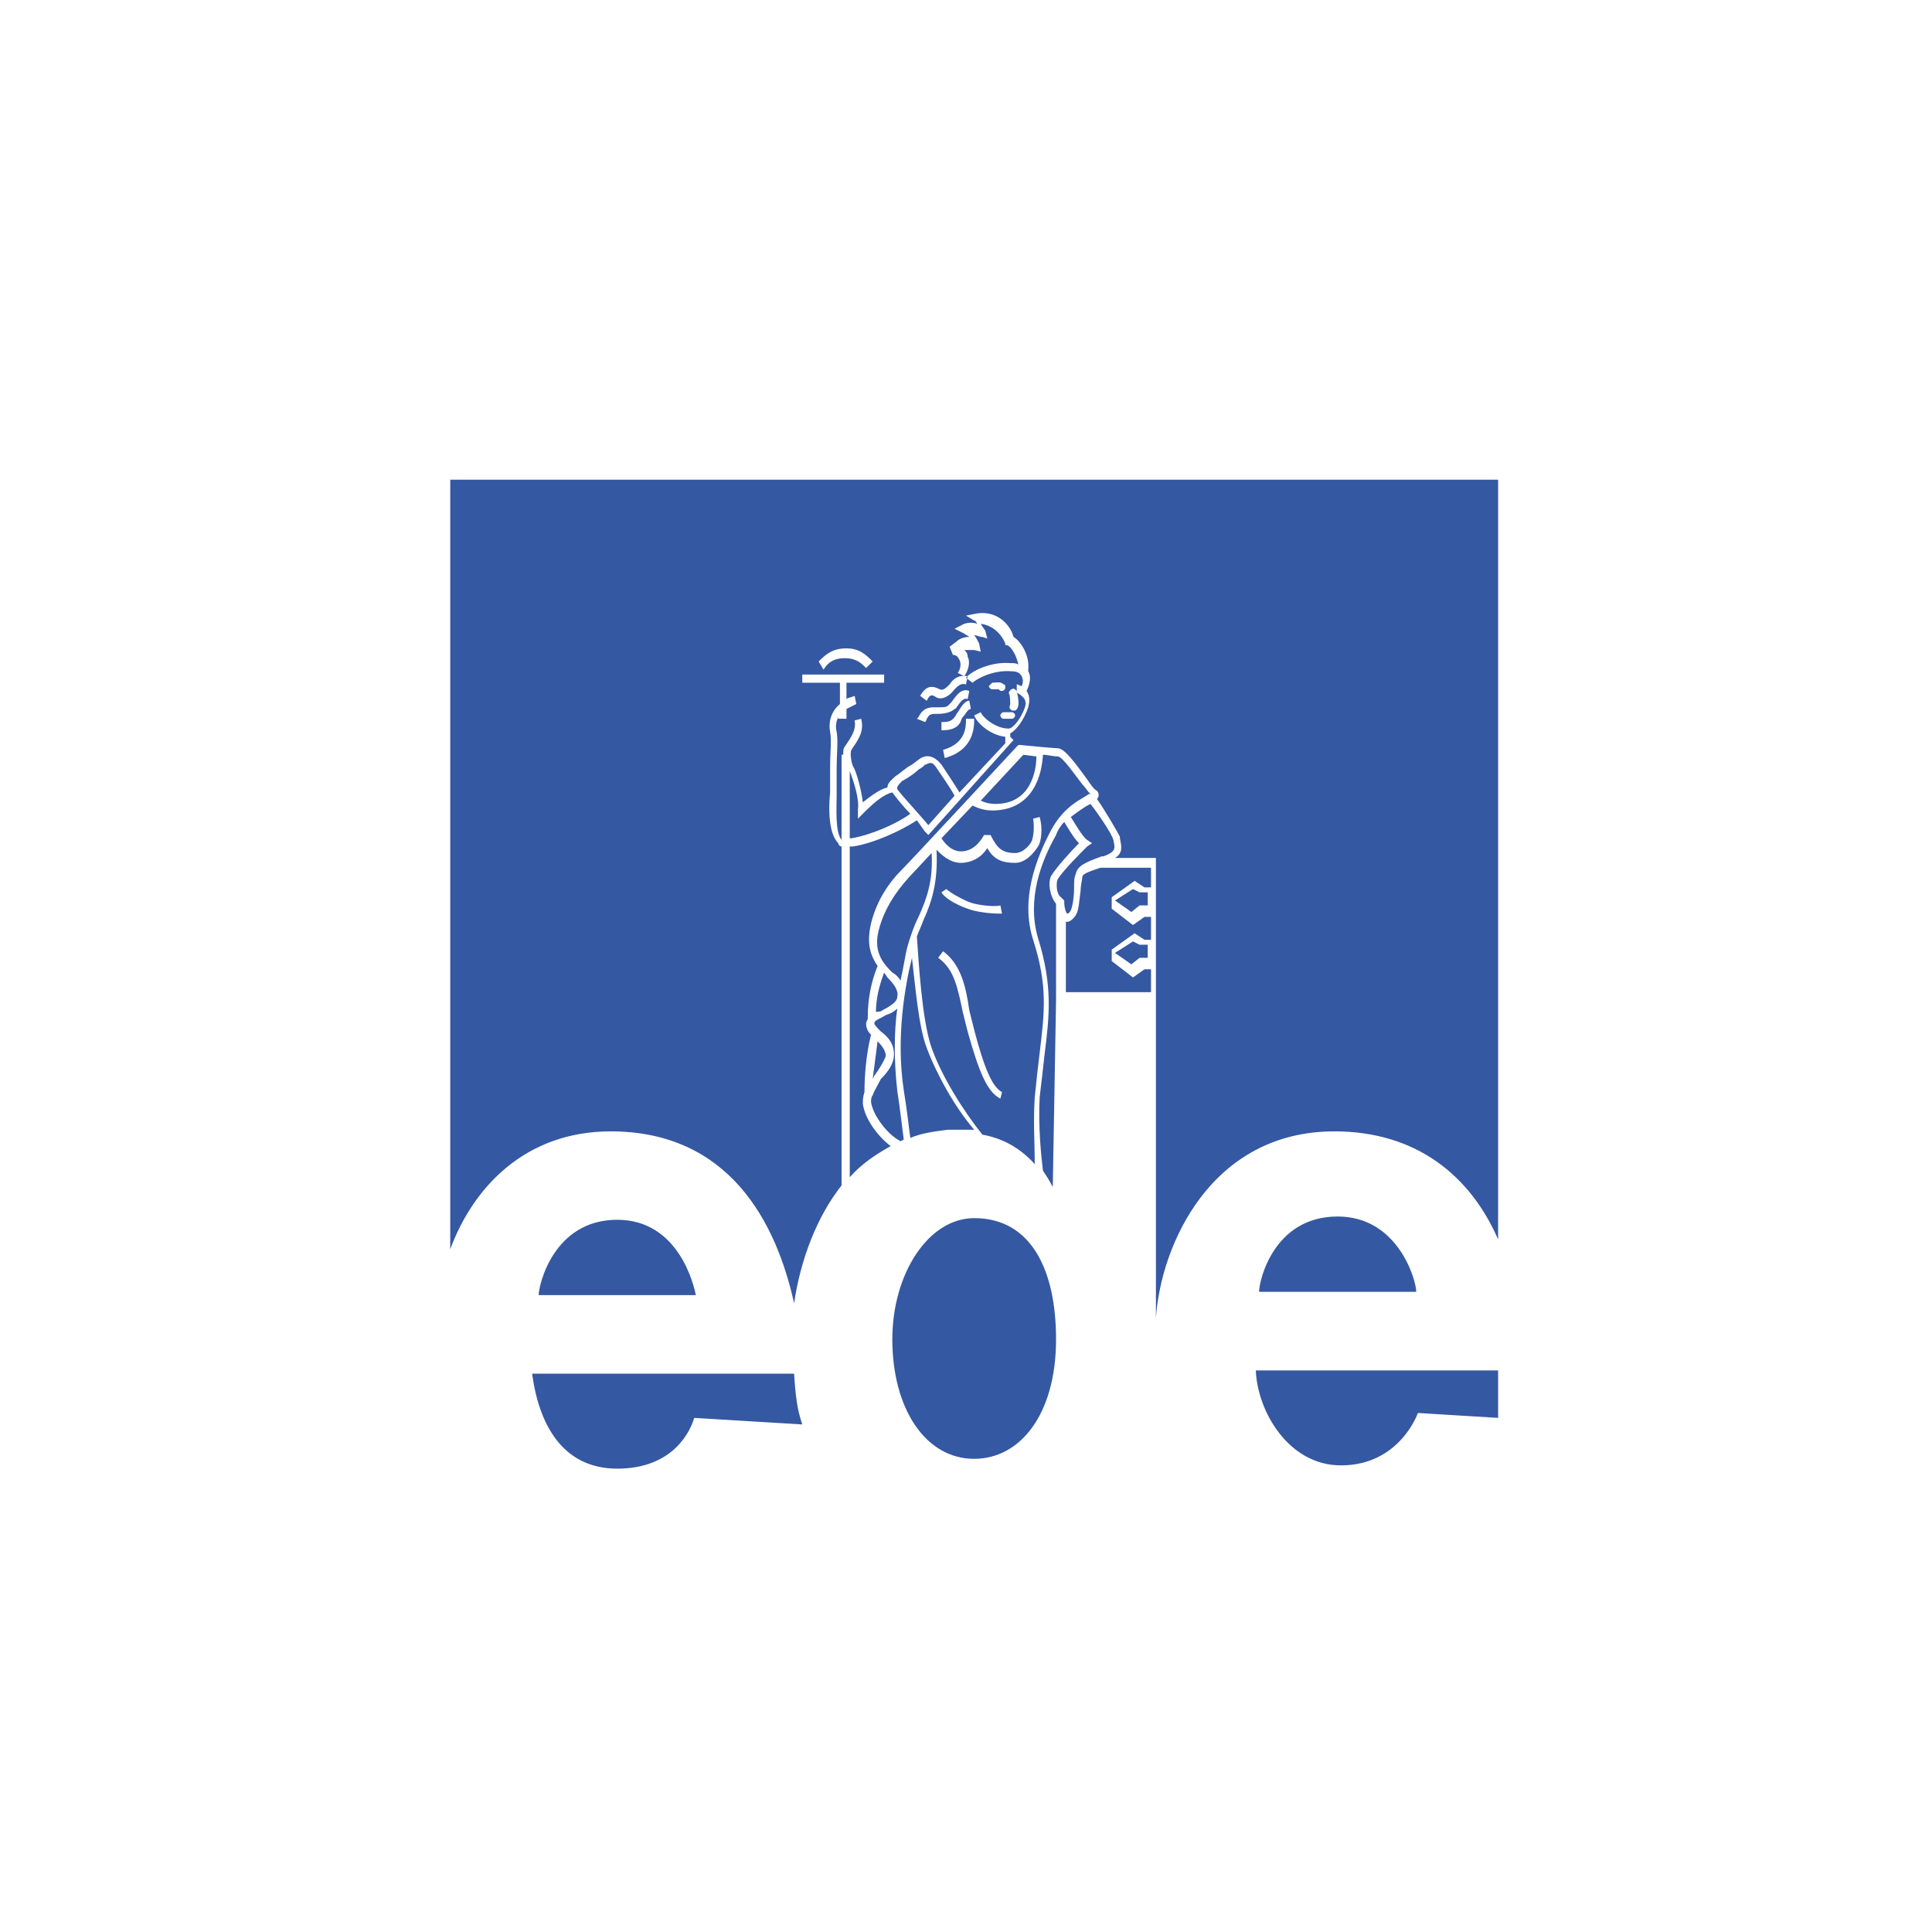 <?xml version="1.0" encoding="utf-8"?>
<!-- Generator: Adobe Illustrator 25.0.1, SVG Export Plug-In . SVG Version: 6.00 Build 0)  -->
<svg version="1.1" id="Layer_1" xmlns="http://www.w3.org/2000/svg" xmlns:xlink="http://www.w3.org/1999/xlink" x="0px" y="0px"
	 viewBox="0 0 118 118" style="enable-background:new 0 0 118 118;" xml:space="preserve">
<style type="text/css">
	.st0{fill-rule:evenodd;clip-rule:evenodd;fill:#3558A2;}
</style>
<g>
	<path class="st0" d="M48.5,83.9c0.1,1.5,0.2,2.2,0.5,3.1l-6.6-0.4c-0.2,0.7-1.2,3.1-4.7,3.1c-3.4,0-4.8-2.8-5.2-5.8H48.5L48.5,83.9
		z M54.5,81.8c0-4,2.2-7.4,5-7.4c3.5,0,5,3.2,5,7.4c0,4.6-2.2,7.3-5,7.3C56.5,89.1,54.5,86,54.5,81.8 M86.5,78.9h-9.6
		c0-0.7,0.9-4.6,4.8-4.6C85.4,74.3,86.5,78.2,86.5,78.9 M91.5,83.7v2.9l-4.9-0.3c0,0-1.1,3.2-4.7,3.2c-3.2,0-5.1-3.3-5.2-5.8H91.5z
		 M37.7,74.5c-3.9,0-4.8,4-4.8,4.6h9.6C42.4,78.6,41.5,74.5,37.7,74.5 M69.2,54.3l-1.1,0.7l1,0.7l0.5-0.4h0.5v-0.8h-0.5L69.2,54.3z"
		/>
	<path class="st0" d="M66.1,53.6c0,0.1-0.1,0.5-0.1,0.8c-0.1,0.7-0.1,1.2-0.3,1.5c-0.2,0.3-0.4,0.4-0.5,0.4c0,0-0.1,0-0.1,0
		c0,0,0,0,0,0v4.3h5.2v-1.4h-0.4l-0.7,0.5l-1.3-1v-0.7l1.4-1l0.6,0.4h0.4v-1.4h-0.4l-0.7,0.5l-1.3-1v-0.7l1.4-1l0.6,0.4h0.4V53h-3.1
		C66.3,53.3,66.1,53.4,66.1,53.6"/>
	<path class="st0" d="M68,51.3c-0.1-0.4-1-1.7-1.4-2.2c-0.4,0.2-0.8,0.5-1.2,0.8l0,0c0.2,0.3,0.7,1.2,1,1.4l0.3,0.2l-0.3,0.2
		c-0.4,0.4-1.5,1.5-1.8,2c-0.1,0.2-0.1,0.9,0.2,1.1L65,55v0.1c0,0.3,0.1,0.7,0.2,0.7c0,0,0.1,0,0.2-0.2c0.1-0.2,0.2-0.8,0.2-1.3
		c0-0.4,0-0.7,0.1-0.9c0.1-0.5,0.5-0.7,1.6-1.1l0.1,0C68.2,52,68.1,51.8,68,51.3L68,51.3L68,51.3z M58.3,48.6
		c-0.2-0.4-0.9-1.4-1.1-1.7c-0.2-0.3-0.3-0.3-0.4-0.3c-0.1,0-0.2,0.1-0.3,0.1c-0.1,0.1-0.2,0.2-0.4,0.3c-0.3,0.3-0.8,0.6-1,0.7
		c-0.1,0.1-0.3,0.3-0.3,0.4c0,0,0,0,0,0.1c0.2,0.3,1.5,1.7,1.9,2.2L58.3,48.6z"/>
	<path class="st0" d="M64.5,61.1v-5.8h0c0,0,0-0.1,0-0.1c-0.4-0.5-0.5-1.3-0.3-1.7c0.3-0.5,1.2-1.5,1.7-2c-0.3-0.3-0.6-0.8-0.9-1.3
		c-0.2,0.2-0.4,0.5-0.5,0.8c-0.9,1.6-1.8,3.9-1.1,6.3c0.9,2.9,0.7,4.7,0.4,7.1c-0.1,0.9-0.2,1.8-0.3,2.6c-0.1,1.8,0.1,3.7,0.2,4.5
		c0.2,0.3,0.4,0.6,0.6,1L64.5,61.1L64.5,61.1z"/>
	<path class="st0" d="M61.1,67.1c-0.8-0.4-1.3-1.6-2-4.1c-0.1-0.4-0.2-0.8-0.3-1.2c-0.3-1.4-0.5-2.6-1.5-3.3l0.3-0.4
		c1.1,0.8,1.4,2.2,1.6,3.6c0.1,0.4,0.2,0.8,0.3,1.2c0.6,2.3,1.1,3.5,1.7,3.8L61.1,67.1z M57.8,54.3c0.2,0.2,0.9,0.6,1.4,0.8
		c0.5,0.2,1.6,0.3,1.9,0.2l0.1,0.5c-0.1,0-0.2,0-0.2,0c-0.5,0-1.4-0.1-1.9-0.3c-0.3-0.1-1.3-0.5-1.6-1L57.8,54.3L57.8,54.3z
		 M63.2,67c0.1-1,0.2-1.9,0.3-2.7c0.3-2.5,0.5-4.1-0.4-6.9c-0.8-2.5,0.2-5,1.1-6.7c0.8-1.5,1.9-1.9,2.3-2.2l0.1,0
		c-0.2-0.2-0.3-0.4-0.5-0.6c-0.4-0.5-1.2-1.7-1.5-1.7c-0.3,0-0.6-0.1-0.9-0.1c-0.1,1.7-0.9,3.4-3.1,3.4c-0.4,0-0.8-0.1-1.2-0.3
		l-1.9,2c0.2,0.3,0.6,0.8,1.2,0.8c0.3,0,0.9-0.1,1.4-1l0.4,0c0.4,0.8,0.7,1.1,1.5,1.1c0.5,0,0.9-0.5,1-0.7c0.1-0.2,0.2-0.8,0.1-1.4
		l0.4-0.1c0.2,0.7,0.1,1.5-0.1,1.8c-0.2,0.3-0.7,1-1.4,1c-0.8,0-1.3-0.2-1.7-0.9c-0.5,0.8-1.3,0.9-1.6,0.9c-0.7,0-1.2-0.5-1.5-0.8
		c0.1,2-0.3,3.2-0.8,4.3c-0.1,0.3-0.3,0.7-0.4,1c0.1,1.4,0.3,5.1,0.9,6.8c0.6,1.7,1.9,3.8,3.1,5.3c1.1,0.2,2.2,0.7,3.2,1.8
		C63.2,69.9,63.1,68.5,63.2,67L63.2,67z M69.2,57.5l-1.1,0.7l1,0.7l0.5-0.4h0.5v-0.8h-0.5L69.2,57.5z"/>
	<path class="st0" d="M63.3,46.2l-0.8-0.1l-2.6,2.8c0.2,0.1,0.5,0.2,0.9,0.2C63,49.1,63.3,47,63.3,46.2 M53.6,63.6
		c-0.1,0.8-0.2,1.5-0.3,2.3l0.1-0.2c0.3-0.4,0.6-0.9,0.7-1.2C54.1,64.2,53.9,63.9,53.6,63.6"/>
	<path class="st0" d="M58,41.8c0.2-0.3,0.5-0.6,1.1-0.5l-0.1,0.5c-0.3-0.1-0.5,0.1-0.7,0.3c-0.2,0.3-0.7,0.7-1.1,0.5
		c-0.3-0.2-0.4-0.2-0.6,0.2l-0.4-0.3c0.4-0.7,0.8-0.6,1.2-0.4C57.6,42.2,57.8,42,58,41.8L58,41.8z M59.2,42.2l-0.1,0.5
		c-0.2-0.1-0.4,0.1-0.6,0.4c-0.1,0.1-0.1,0.2-0.2,0.2c-0.2,0.2-0.6,0.3-1,0.3l-0.2,0c-0.4,0-0.4,0.2-0.5,0.3c0,0.1-0.1,0.2-0.1,0.2
		L56,43.9c0,0,0.1-0.1,0.1-0.1c0.1-0.2,0.3-0.6,0.9-0.6l0.2,0c0.4,0,0.6,0,0.7-0.1c0.1-0.1,0.1-0.1,0.2-0.2
		C58.4,42.5,58.7,42,59.2,42.2z M58.8,43.8c-0.1,0.1-0.1,0.3-0.2,0.4c-0.2,0.3-0.6,0.4-1,0.4c0,0-0.1,0-0.1,0l0-0.5
		c0.3,0,0.6,0,0.8-0.3c0.1-0.1,0.1-0.2,0.2-0.3c0.2-0.3,0.4-0.7,0.7-0.7l0.1,0.5C59.1,43.3,59,43.6,58.8,43.8L58.8,43.8z M59.5,43.9
		c0,0.5,0,1.9-1.8,2.4l-0.1-0.5c1.4-0.4,1.4-1.4,1.4-1.9H59.5z M60.6,41.7c0.2,0,0.5-0.1,0.7,0.1c0.1,0,0.1,0.1,0.1,0.2
		c0,0.1-0.1,0.2-0.2,0.2h0c-0.1,0-0.1,0-0.2-0.1c-0.1,0-0.3,0-0.4,0c-0.1,0-0.2-0.1-0.2-0.2C60.4,41.9,60.5,41.8,60.6,41.7z
		 M61.8,42.1c0.1-0.1,0.2,0,0.3,0.1c0,0,0,0,0,0c0,0.1,0.3,1-0.1,1.2c0,0-0.1,0-0.1,0c-0.1,0-0.1,0-0.2-0.1c-0.1-0.1,0-0.2,0-0.3
		c0-0.1,0-0.6-0.1-0.7C61.7,42.2,61.7,42.1,61.8,42.1z M61.8,43.9l-0.5,0c0,0,0,0,0,0c-0.1,0-0.2-0.1-0.2-0.2c0-0.1,0.1-0.2,0.2-0.2
		l0.5,0c0.1,0,0.2,0.1,0.2,0.2C62,43.8,61.9,43.9,61.8,43.9L61.8,43.9z M52.9,40.8c-0.3-0.3-0.6-0.6-1.3-0.6c-0.6,0-1,0.2-1.3,0.7
		L50,40.4c0.5-0.5,0.9-0.8,1.7-0.8c0.8,0,1.2,0.4,1.6,0.8L52.9,40.8L52.9,40.8z M27.5,29.3v47c1.4-3.8,4.6-7.2,9.8-7.2
		c7.2,0,10.1,5.5,11.2,10.5c0.4-2.7,1.4-5.3,2.9-7.2V51.7c-0.1,0-0.2-0.1-0.2-0.2c-0.6-0.6-0.6-2.1-0.5-3.1c0-0.2,0-0.4,0-0.5
		c0-0.3,0-0.7,0-1.1c0-0.8,0.1-1.6,0-2.1c-0.1-0.5,0-1.2,0.6-1.7v-1.3h-2.3v-0.5h5v0.5h-2.3v1c0.1-0.1,0.3-0.1,0.5-0.2l0.1,0.5
		c-0.2,0.1-0.4,0.2-0.6,0.3v0.6h-0.5v-0.1c-0.1,0.2-0.2,0.5-0.1,0.9c0.1,0.5,0,1.4,0,2.2c0,0.4,0,0.8,0,1.1c0,0.2,0,0.3,0,0.6
		c0,0.8-0.1,2.2,0.3,2.7v-5.2h0.1c0-0.2,0-0.4,0.1-0.5c0.4-0.6,0.7-1,0.6-1.6l0.4-0.1c0.2,0.8-0.2,1.3-0.6,1.9c-0.1,0.2,0,0.8,0.1,1
		c0.2,0.3,0.5,1.4,0.6,2.2c0.4-0.3,1-0.8,1.5-0.9c0-0.3,0.3-0.5,0.5-0.7c0.2-0.1,0.6-0.5,1-0.7l0.4-0.3c0.5-0.4,1-0.2,1.4,0.3
		c0.2,0.3,0.8,1.2,1.1,1.7l2.8-3v-0.4c-0.9-0.1-1.7-0.8-1.9-1.3l0.4-0.2c0.1,0.3,0.9,1,1.7,1c0.3,0,0.8-0.7,1-1.3
		c0.1-0.3,0-0.5-0.1-0.6c-0.1-0.1-0.2-0.2-0.4-0.3l0-0.5c0.1,0,0.2,0.1,0.3,0.1c0.1-0.2,0.1-0.4,0-0.6c-0.1-0.2-0.3-0.3-0.6-0.3
		c-1.2-0.1-2.2,0.5-2.4,0.7l-0.4-0.3c0.3-0.4,1.5-1,2.7-0.9c0.2,0,0.4,0,0.5,0.1c-0.1-0.5-0.4-1.1-0.7-1.2l-0.1,0l0-0.1
		c-0.2-0.5-0.7-1.1-1.5-1.2c0.1,0.2,0.3,0.4,0.3,0.5l0.1,0.4l-0.3-0.1c-0.2,0-0.3-0.1-0.5-0.1c0.1,0.1,0.2,0.3,0.3,0.5l0.1,0.5
		l-0.4-0.1c-0.1,0-0.3,0-0.6,0c0.1,0.1,0.2,0.2,0.2,0.4c0.2,0.4,0,0.9-0.2,1.2l-0.4-0.2c0.2-0.3,0.2-0.6,0.1-0.8
		c-0.1-0.2-0.2-0.3-0.4-0.3L58,39.5l0.4-0.3c0.2-0.2,0.5-0.3,0.8-0.3c-0.1-0.1-0.2-0.1-0.3-0.2l-0.6-0.3l0.4-0.2
		c0.3-0.2,0.7-0.2,1-0.1c-0.1-0.1-0.1-0.2-0.2-0.2L59,37.6l0.5-0.1c1.3-0.3,2.2,0.6,2.4,1.4c0.5,0.3,1,1.2,0.9,2c0,0,0,0.1,0,0.1
		c0.2,0.3,0.1,0.8-0.1,1.2c0,0,0,0,0,0c0.2,0.3,0.2,0.6,0.1,1c-0.2,0.6-0.6,1.3-1.1,1.6V45l0.2,0.2L56.7,51l-0.2-0.2L56,50.1
		c-0.9,0.6-2.6,1.4-3.9,1.6c-0.1,0-0.1,0-0.2,0v20.2c0.7-0.8,1.6-1.4,2.5-1.9c-0.8-0.6-1.6-1.7-1.7-2.6c0-0.2,0-0.4,0.1-0.7
		c0-1,0.1-2.3,0.4-3.5c-0.2-0.2-0.3-0.4-0.3-0.7c0-0.1,0.1-0.2,0.1-0.3c0-1.2,0.2-2.2,0.6-3.2c-0.4-0.6-0.7-1.3-0.4-2.6
		c0.3-1.2,0.9-2.3,1.9-3.3c0.6-0.6,7-7.5,7-7.5l0.1-0.1l0.1,0c0,0,2,0.2,2.3,0.2c0.4,0,1,0.8,1.8,1.9c0.2,0.3,0.4,0.6,0.6,0.7
		c0.1,0.1,0.1,0.2,0.1,0.3c0,0.1-0.1,0.2-0.1,0.2c0.5,0.7,1.3,2.1,1.4,2.3l0,0.1c0.1,0.5,0.2,0.9-0.3,1.2h2.5v8.1h0v20
		C70.9,76,74,69.1,81.5,69.1c5,0,8.3,2.7,10,6.6V29.3H27.5L27.5,29.3z"/>
	<path class="st0" d="M53.3,66.9L53.3,66.9c-0.1,0.1-0.1,0.3-0.1,0.4c0.1,0.8,1,2,1.8,2.4l0.2-0.1c-0.1-0.7-0.2-1.7-0.4-3
		c-0.2-1.8-0.2-3.5,0-5c-0.2,0.2-0.4,0.3-0.7,0.4c-0.3,0.2-0.7,0.3-0.7,0.5c0,0.1,0.2,0.3,0.4,0.5c0.4,0.3,0.8,0.7,0.8,1.4
		c0,0.6-0.4,1.1-0.8,1.5C53.6,66.3,53.4,66.6,53.3,66.9L53.3,66.9z M56.6,64c-0.5-1.3-0.7-3.8-0.9-5.5c-0.4,1.6-1,4.8-0.5,8.1
		c0.2,1.2,0.3,2.2,0.4,2.9c0.7-0.3,1.5-0.4,2.3-0.5c0.5,0,1.1,0,1.6,0C58.3,67.6,57.2,65.6,56.6,64 M51.9,47.1v4.1c0,0,0,0,0.1,0
		c1.2-0.2,2.8-0.9,3.6-1.5c-0.4-0.4-0.8-0.9-1.1-1.3l0,0c-0.5,0.1-1.1,0.6-1.7,1.2l-0.4,0.4l0-0.6C52.5,48.8,52.1,47.6,51.9,47.1
		 M53.9,61.7c0.4-0.2,0.9-0.5,0.9-0.8c0.1-0.4-0.2-0.8-0.6-1.2L54,59.4c-0.3,0.8-0.5,1.6-0.5,2.4C53.6,61.8,53.8,61.8,53.9,61.7
		 M55,59.9c0.2-0.9,0.3-1.6,0.4-2c0.2-0.7,0.4-1.3,0.7-1.9c0.5-1.1,0.9-2.2,0.8-3.9l-1.4,1.5c-0.9,1-1.5,2-1.8,3.1
		c-0.4,1.4,0.2,2.1,0.8,2.7C54.7,59.5,54.9,59.7,55,59.9"/>
</g>
<g>
</g>
<g>
</g>
<g>
</g>
<g>
</g>
<g>
</g>
<g>
</g>
<g>
</g>
<g>
</g>
<g>
</g>
<g>
</g>
<g>
</g>
<g>
</g>
<g>
</g>
<g>
</g>
<g>
</g>
</svg>
